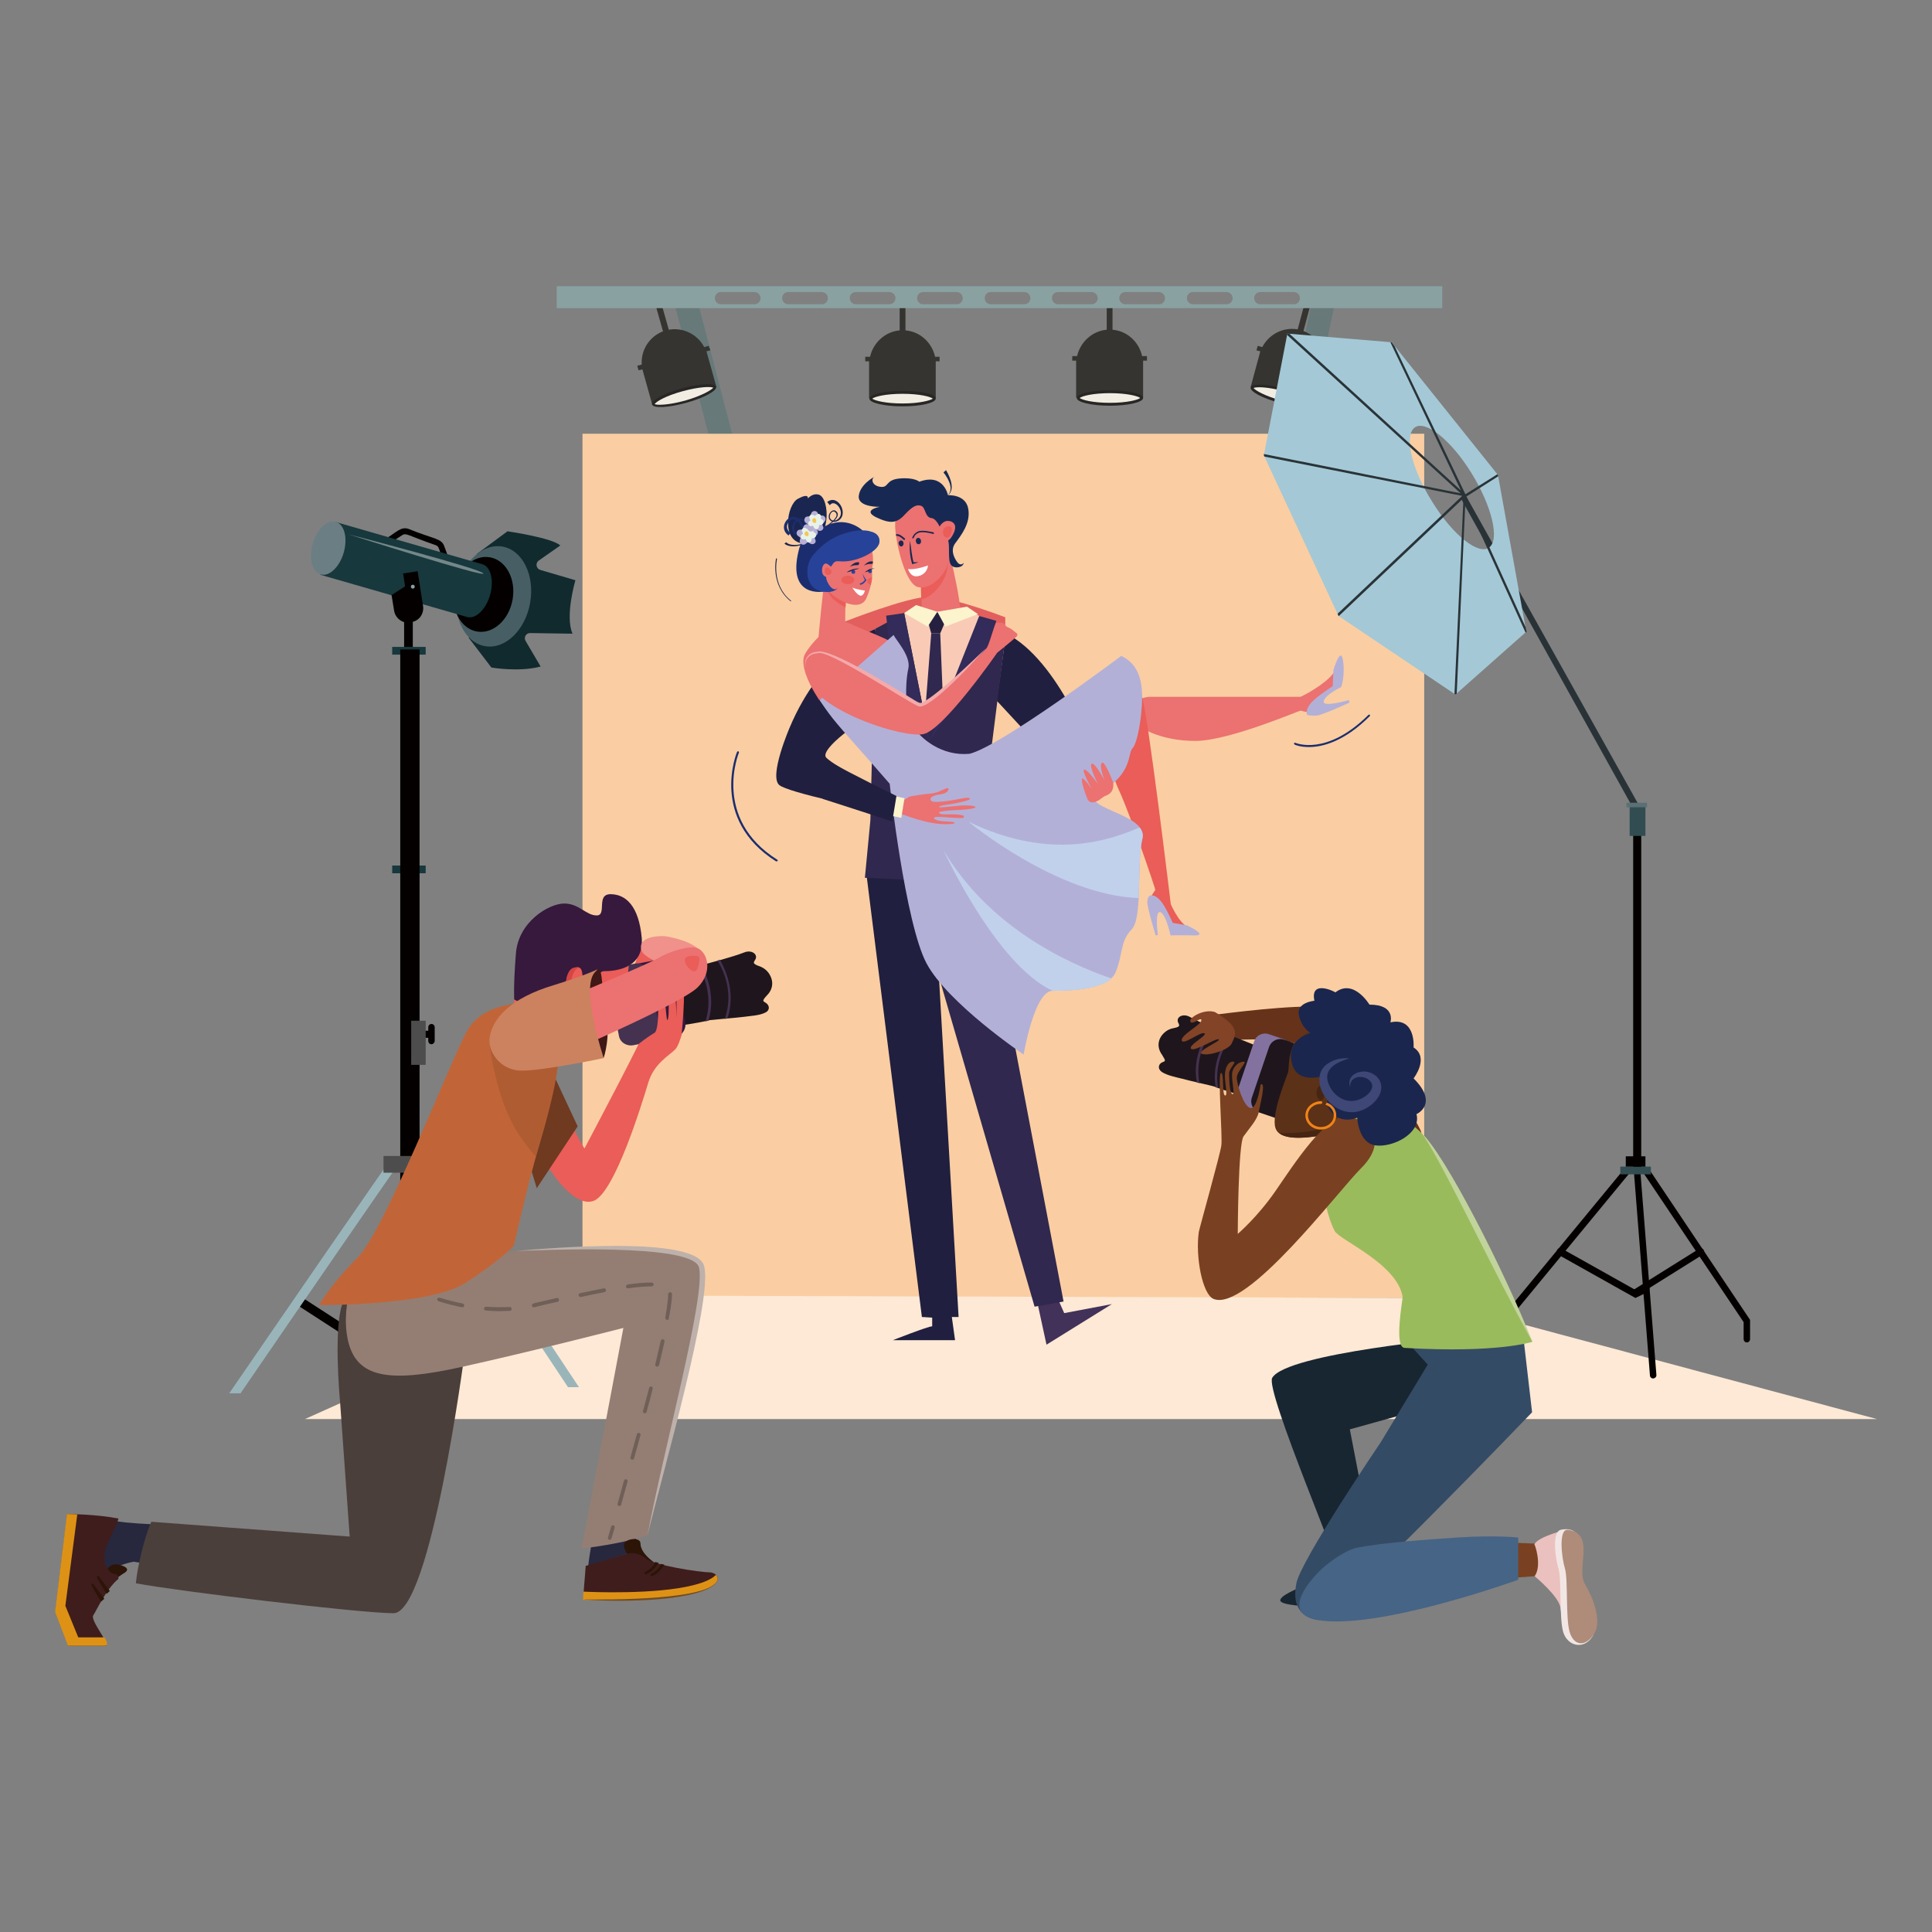 <?xml version="1.0" encoding="utf-8"?>
<!-- Generator: Adobe Illustrator 19.0.0, SVG Export Plug-In . SVG Version: 6.00 Build 0)  -->
<svg version="1.1" id="图层_1" xmlns="http://www.w3.org/2000/svg" xmlns:xlink="http://www.w3.org/1999/xlink" x="0px" y="0px"
	 width="600px" height="600px" viewBox="0 0 600 600" style="enable-background:new 0 0 600 600;" xml:space="preserve">
<rect x="0" y="0" width="600" height="600" fill="#808080" stroke="none"/>
<style type="text/css">
	.st0{fill:#677979;}
	.st1{fill:#FACEA2;}
	.st2{fill:#FDE9D5;}
	.st3{fill:#112A2E;}
	.st4{fill:#475F64;}
	.st5{fill:#040000;}
	.st6{fill:#99B5BA;}
	.st7{fill:#17383D;}
	.st8{fill:#6B7E83;}
	.st9{fill:#748789;}
	.st10{fill:#4E4D4D;}
	.st11{fill:#8AA1A1;}
	.st12{fill:#353430;}
	.st13{fill:#F1EDE3;}
	.st14{fill:#282725;}
	.st15{fill:#293337;}
	.st16{fill:#324D51;}
	.st17{fill:#A4C8D6;}
	.st18{fill:#5A7074;}
	.st19{fill:#201F3F;}
	.st20{fill:#E25F5E;}
	.st21{fill:#EC7171;}
	.st22{fill:#EA5D58;}
	.st23{fill:#172953;}
	.st24{fill:#FFFFFF;}
	.st25{fill:#423159;}
	.st26{fill:#30284E;}
	.st27{fill:#F9CBB6;}
	.st28{fill:#262040;}
	.st29{fill:#FCF4CD;}
	.st30{fill:#332B59;}
	.st31{fill:#1A2650;}
	.st32{fill:#1C2D6F;}
	.st33{fill:#274499;}
	.st34{fill:#1A274F;}
	.st35{fill:#264399;}
	.st36{fill:#B3B0D7;}
	.st37{fill:#F3AAAA;}
	.st38{fill:#C1D1EC;}
	.st39{fill:#B8AFD6;}
	.st40{fill:#E7F3E8;}
	.st41{fill:#F6C558;}
	.st42{fill:#27273E;}
	.st43{fill:#1E161C;}
	.st44{fill:#36193D;}
	.st45{fill:#453150;}
	.st46{fill:#D64543;}
	.st47{fill:#F0918B;}
	.st48{fill:#6F3A20;}
	.st49{fill:#4A3F3A;}
	.st50{fill:#947E73;}
	.st51{fill:#6F5F57;}
	.st52{fill:#BEB1AB;}
	.st53{fill:#C16539;}
	.st54{opacity:0.37;fill:#924C2A;}
	.st55{fill:#3F1817;}
	.st56{fill:#CC825F;}
	.st57{fill:#2C1407;}
	.st58{fill:#3F1D1C;}
	.st59{fill:#DE9215;}
	.st60{fill:#714C21;}
	.st61{fill:#794121;}
	.st62{fill:#66331A;}
	.st63{fill:#83729F;}
	.st64{fill:#182632;}
	.st65{fill:#344B65;}
	.st66{fill:#466485;}
	.st67{fill:#EAC1BE;}
	.st68{fill:#5B3118;}
	.st69{fill:#462512;}
	.st70{fill:#F2E6E5;}
	.st71{fill:#9ABB5C;}
	.st72{fill:#C1D49B;}
	.st73{fill:#824327;}
	.st74{fill:#AE8C79;}
	.st75{fill:#1A264D;}
	.st76{fill:#F08317;}
	.st77{fill:#3E4775;}
</style>
<g>
	<g>
		<polygon id="XMLID_212_" class="st0" points="227.5,368.5 220.4,368.5 220.4,136.2 209.2,93.3 216.1,91.5 227.5,135.2 		"/>
	</g>
	<g>
		<polygon id="XMLID_211_" class="st0" points="402.3,369.6 395.1,369.5 398.5,135.3 407.9,91.6 414.8,93.1 405.6,136.1 		"/>
	</g>
	<rect id="XMLID_210_" x="180.9" y="134.7" class="st1" width="261.4" height="268.4"/>
	<polygon id="XMLID_209_" class="st2" points="582.9,440.7 94.7,440.7 180.2,402.3 442.3,403.1 	"/>
	<g>
		<g>
			<path id="XMLID_208_" class="st3" d="M174,169.4c-2.6-2.4-16.4-4.4-16.4-4.4l-9.6,7.1l15,4.5l-2.5,19l-15,2.4l7.1,9.3
				c0,0,8.5,1.5,15.3-0.3l-4.7-8c-0.6-1.1,0.2-2.4,1.4-2.4l13.2,0.2c-2.4-5.5,0.9-16.6,0.9-16.6l-10.9-3.2c-1.3-0.4-1.6-2.1-0.5-2.9
				L174,169.4z"/>
			
				<ellipse id="XMLID_207_" transform="matrix(0.985 0.173 -0.173 0.985 34.356 -23.739)" class="st4" cx="153.3" cy="185.2" rx="11.5" ry="15.7"/>
			<g>
				<path id="XMLID_206_" class="st5" d="M139.5,173.8l-1.8,0.6c-1.4-3.6-1.2-4.7-2.4-5.1c-8.7-3-9.1-3.9-10.4-3.1l-4.6,3l-1-1.6
					c3.6-2,5.1-4.3,7.7-3.3c7.8,3.2,10.1,2.8,11,5.4L139.5,173.8z"/>
			</g>
			<rect id="XMLID_205_" x="125.5" y="192.4" class="st5" width="2.7" height="9.7"/>
			<g>
				
					<rect id="XMLID_204_" x="145.4" y="397.5" transform="matrix(0.581 0.814 -0.814 0.581 397.957 53.715)" class="st5" width="2.8" height="32"/>
			</g>
			<g>
				
					<rect id="XMLID_203_" x="89.9" y="411.9" transform="matrix(0.839 0.543 -0.543 0.839 241.747 8.344)" class="st5" width="33.7" height="2.8"/>
			</g>
			<g>
				<polygon id="XMLID_202_" class="st6" points="179.8,430.8 133.8,361.5 131.4,363 176.4,430.8 				"/>
			</g>
			<g>
				<path id="XMLID_201_" class="st6" d="M74.7,432.7c16.9-24.7,47.2-68.7,48.4-70.2l-1.1-0.9l-1-1c-0.8,0.8-35,50.5-49.8,72.1H74.7
					z"/>
			</g>
			<path id="XMLID_200_" class="st5" d="M134,324.3L134,324.3c-0.6,0-1-0.5-1-1v-4.3c0-0.6,0.5-1,1-1l0,0c0.6,0,1,0.5,1,1v4.3
				C135,323.8,134.5,324.3,134,324.3z"/>
			<rect id="XMLID_199_" x="131.3" y="320.1" class="st5" width="1.9" height="2.2"/>
			<rect id="XMLID_198_" x="121.8" y="268.8" class="st7" width="10.4" height="2.4"/>
			<rect id="XMLID_197_" x="121.8" y="200.9" class="st7" width="10.4" height="2.4"/>
			<rect id="XMLID_196_" x="124.3" y="201.7" class="st5" width="6" height="222.5"/>
			
				<ellipse id="XMLID_195_" transform="matrix(0.985 0.173 -0.173 0.985 34.219 -23.201)" class="st5" cx="150.1" cy="184.6" rx="9.2" ry="11.7"/>
			<path id="XMLID_194_" class="st7" d="M149.7,175.2l-45.5-13.1l-4.7,16.4l45.5,13.1c2.7,0.8,5.9-2.3,7.2-6.8
				C153.5,180.2,152.4,175.9,149.7,175.2z"/>
			
				<ellipse id="XMLID_193_" transform="matrix(0.961 0.277 -0.277 0.961 51.163 -21.562)" class="st8" cx="101.9" cy="170.2" rx="5" ry="8.5"/>
			<path id="XMLID_192_" class="st9" d="M108.1,165.9c0,0,41.4,10.7,42,12.2C150.8,179.5,108.1,165.9,108.1,165.9z"/>
			<path id="XMLID_191_" class="st5" d="M131.4,188.3l-1.7-10.9l-4.5,0.7l0.6,4l-4.2,2.7l0.8,4.9c0.4,2.3,2.6,4,4.9,3.6l0.4-0.1
				C130.1,192.9,131.7,190.7,131.4,188.3z"/>
			<rect id="XMLID_190_" x="119.1" y="359" class="st10" width="16.7" height="5.2"/>
			<rect id="XMLID_189_" x="127.7" y="317" class="st10" width="4.5" height="13.7"/>
		</g>
		<polygon id="XMLID_188_" class="st10" points="135,424.2 135,419.5 132.6,419.5 132.6,424.2 122.1,424.2 122.1,419.5 119.7,419.5 
			119.7,424.2 119.1,424.2 119.1,426.6 135.9,426.6 135.9,424.2 		"/>
		<circle id="XMLID_187_" class="st11" cx="128.2" cy="182.2" r="0.6"/>
	</g>
	<g>
		<path id="XMLID_186_" class="st12" d="M220.1,107.4l-1.4,0.4c-2.1-4-6.6-6.2-11-5.4l-2.4-8.5l-1.8,0.5l2.4,8.5
			c-4.2,1.6-6.9,5.8-6.6,10.3l-1.4,0.4l0.4,1.4l1.2-0.3l3.1,11.1l19.9-5.6l-3.1-11.1l1.2-0.3L220.1,107.4z"/>
		<path id="XMLID_185_" class="st13" d="M212.9,124.8c-6.2,1.7-9.9,1.4-10.1,0.8c-0.2-0.6,2.8-2.8,9-4.5c6.2-1.7,9.9-1.4,10.1-0.8
			C222.1,120.9,219.1,123.1,212.9,124.8z"/>
	</g>
	<g>
		<path id="XMLID_184_" class="st12" d="M291.9,110.8h-1.5c-1-4.4-4.6-7.8-9.2-8.2v-8.9h-1.8v8.9c-4.5,0.4-8.2,3.8-9.2,8.2h-1.5v1.4
			h1.2v11.5h20.7v-11.5h1.2V110.8z"/>
		<path id="XMLID_183_" class="st13" d="M280.3,125.7c-6.4,0-9.9-1.3-9.9-1.9c0-0.7,3.5-1.9,9.9-1.9c6.4,0,9.9,1.3,9.9,1.9
			C290.3,124.4,286.8,125.7,280.3,125.7z"/>
	</g>
	<g>
		<path id="XMLID_182_" class="st12" d="M356.2,110.6h-1.5c-1-4.4-4.6-7.8-9.2-8.2v-8.9h-1.8v8.9c-4.5,0.4-8.2,3.8-9.2,8.2h-1.5v1.4
			h1.2v11.5H355V112h1.2V110.6z"/>
		<path id="XMLID_181_" class="st13" d="M344.7,125.5c-6.4,0-9.9-1.3-9.9-1.9c0-0.7,3.5-1.9,9.9-1.9c6.4,0,9.9,1.3,9.9,1.9
			C354.6,124.2,351.1,125.5,344.7,125.5z"/>
	</g>
	<g>
		<path id="XMLID_180_" class="st12" d="M412.9,113.5l-1.4-0.4c0.2-4.5-2.5-8.7-6.7-10.3l2.3-8.6l-1.8-0.5l-2.3,8.6
			c-4.5-0.8-8.9,1.5-11,5.5l-1.4-0.4l-0.4,1.4l1.2,0.3l-3,11.1l20,5.3l3-11.1l1.2,0.3L412.9,113.5z"/>
		<g>
			<path id="XMLID_179_" class="st13" d="M397.9,124.8c-6.2-1.7-9.2-3.8-9.1-4.4c0.2-0.6,3.9-1,10.1,0.7c6.2,1.7,9.3,3.8,9.1,4.4
				C407.8,126.2,404.1,126.5,397.9,124.8z"/>
			<g>
				<path class="st14" d="M211.8,120.6c-5.5,1.5-9.7,3.8-9.3,5c0.4,1.3,5.1,1,10.6-0.5c5.5-1.5,9.7-3.8,9.3-5
					C222,118.9,217.3,119.1,211.8,120.6z M212.8,124.4c-5.1,1.4-8.7,1.5-9.5,1.1c0.5-0.8,3.5-2.6,8.7-4c5.1-1.4,8.7-1.5,9.5-1.1
					C221,121.1,218,122.9,212.8,124.4z"/>
				<path class="st14" d="M280.3,121.4c-5.7,0-10.3,1.1-10.3,2.4c0,1.3,4.6,2.4,10.3,2.4c5.7,0,10.3-1.1,10.3-2.4
					C290.7,122.4,286.1,121.4,280.3,121.4z M280.3,125.3c-5.3,0-8.7-0.9-9.4-1.5c0.7-0.6,4.1-1.5,9.4-1.5c5.3,0,8.7,0.9,9.4,1.5
					C289.1,124.3,285.7,125.3,280.3,125.3z"/>
				<path class="st14" d="M344.7,121.2c-5.7,0-10.3,1.1-10.3,2.4c0,1.3,4.6,2.4,10.3,2.4c5.7,0,10.3-1.1,10.3-2.4
					C355,122.3,350.4,121.2,344.7,121.2z M344.7,125.1c-5.3,0-8.7-0.9-9.4-1.5c0.7-0.6,4.1-1.5,9.4-1.5c5.3,0,8.7,0.9,9.4,1.5
					C353.4,124.2,350,125.1,344.7,125.1z"/>
				<path class="st14" d="M399,120.7c-5.5-1.5-10.3-1.7-10.6-0.4c-0.3,1.3,3.9,3.5,9.4,4.9c5.5,1.5,10.3,1.6,10.6,0.4
					C408.8,124.4,404.6,122.2,399,120.7z M398,124.4c-5.2-1.4-8.2-3.2-8.7-3.9c0.8-0.4,4.3-0.4,9.5,1c5.2,1.4,8.2,3.2,8.7,3.9
					C406.7,125.8,403.2,125.8,398,124.4z"/>
			</g>
		</g>
	</g>
	<path class="st11" d="M172.9,88.9v6.8h275v-6.8H172.9z M234.3,94.5h-10.4c-1,0-1.9-0.8-1.9-1.9s0.8-1.9,1.9-1.9h10.4
		c1,0,1.9,0.8,1.9,1.9S235.3,94.5,234.3,94.5z M255.2,94.5h-10.4c-1,0-1.9-0.8-1.9-1.9s0.8-1.9,1.9-1.9h10.4c1,0,1.9,0.8,1.9,1.9
		S256.3,94.5,255.2,94.5z M276.2,94.5h-10.4c-1,0-1.9-0.8-1.9-1.9s0.8-1.9,1.9-1.9h10.4c1,0,1.9,0.8,1.9,1.9S277.2,94.5,276.2,94.5z
		 M297.1,94.5h-10.4c-1,0-1.9-0.8-1.9-1.9s0.8-1.9,1.9-1.9h10.4c1,0,1.9,0.8,1.9,1.9S298.1,94.5,297.1,94.5z M318.1,94.5h-10.4
		c-1,0-1.9-0.8-1.9-1.9s0.8-1.9,1.9-1.9h10.4c1,0,1.9,0.8,1.9,1.9S319.1,94.5,318.1,94.5z M339,94.5h-10.4c-1,0-1.9-0.8-1.9-1.9
		s0.8-1.9,1.9-1.9H339c1,0,1.9,0.8,1.9,1.9S340,94.5,339,94.5z M359.9,94.5h-10.4c-1,0-1.9-0.8-1.9-1.9s0.8-1.9,1.9-1.9h10.4
		c1,0,1.9,0.8,1.9,1.9S361,94.5,359.9,94.5z M380.9,94.5h-10.4c-1,0-1.9-0.8-1.9-1.9s0.8-1.9,1.9-1.9h10.4c1,0,1.9,0.8,1.9,1.9
		S381.9,94.5,380.9,94.5z M401.8,94.5h-10.4c-1,0-1.9-0.8-1.9-1.9s0.8-1.9,1.9-1.9h10.4c1,0,1.9,0.8,1.9,1.9S402.9,94.5,401.8,94.5z
		"/>
	<g>
		<g>
			<polygon id="XMLID_160_" class="st15" points="507.8,252.1 453.7,154.8 455,153.5 509.5,251 			"/>
		</g>
		<g>
			<path id="XMLID_159_" class="st5" d="M507.9,402.6c-0.4,0-0.7-0.2-0.9-0.6c-0.3-0.5-0.1-1.2,0.4-1.5l20.3-12.7
				c0.5-0.3,1.1-0.1,1.4,0.4c0.3,0.5,0.1,1.2-0.4,1.5l-20.3,12.7C508.3,402.5,508.1,402.6,507.9,402.6z"/>
		</g>
		<rect id="XMLID_158_" x="507.2" y="257.1" class="st5" width="2.5" height="105.8"/>
		<g>
			<path id="XMLID_157_" class="st5" d="M542.5,416.9c-0.6,0-1-0.5-1-1.1v-5.2l-31.1-46.3c-0.3-0.5-0.3-1.2,0.2-1.6
				c0.4-0.4,1.1-0.3,1.4,0.2l31.5,47v5.9C543.5,416.4,543.1,416.9,542.5,416.9z"/>
		</g>
		<g>
			<path id="XMLID_156_" class="st5" d="M507.9,403.1L484,389.7c-0.5-0.3-0.7-0.9-0.4-1.5c0.2-0.5,0.9-0.8,1.3-0.5l23,12.9l3-1.3
				c0.5-0.2,1.1,0.1,1.3,0.6c0.2,0.6-0.1,1.2-0.6,1.4L507.9,403.1z"/>
		</g>
		<g>
			<path id="XMLID_155_" class="st5" d="M470.3,412.5c-0.6,0-1-0.5-1-1.1v-5.8l35.2-42.7c0.4-0.5,1-0.5,1.4-0.1
				c0.4,0.4,0.4,1.1,0.1,1.6l-34.7,42.1v4.9C471.3,412,470.9,412.5,470.3,412.5z"/>
		</g>
		<g>
			<path id="XMLID_154_" class="st5" d="M513.4,428.1c-0.5,0-1-0.4-1-1l-4.9-62.2c0-0.6,0.4-1.1,0.9-1.2c0.5-0.1,1,0.4,1.1,1
				l4.9,62.2C514.5,427.5,514.1,428,513.4,428.1C513.5,428.1,513.5,428.1,513.4,428.1z"/>
		</g>
		<rect id="XMLID_153_" x="503.2" y="362.3" class="st16" width="9.5" height="2.4"/>
		<path class="st17" d="M399.8,103.6l-7.3,37.8l23.2,49.9l36.3,24.4l22-19.5l-8.8-48.7l-33-41.2L399.8,103.6z M439.3,132.8
			c3.3-2.5,11.2,3.7,17.6,14c6.4,10.3,8.9,20.7,5.6,23.2s-11.2-3.7-17.6-14C438.4,145.8,436,135.4,439.3,132.8z"/>
		<polygon id="XMLID_150_" class="st15" points="453.6,153.2 392.5,141 392.5,141.4 392.7,141.8 454.1,154 415.4,190.6 415.7,191.3 
			415.8,191.3 454.5,154.7 451.7,215.5 452,215.7 452.4,215.4 455.1,155.3 473.8,196.5 474.1,196.2 473.8,194.8 455.4,154.2 
			465.3,147.9 465.2,147.5 465,147.3 455.1,153.5 433.1,107.5 432.2,106.3 431.8,106.3 453.7,152.3 400.4,103.6 399.8,103.6 
			399.7,104 		"/>
		<rect id="XMLID_149_" x="506.1" y="250.4" class="st16" width="4.9" height="9.2"/>
		<rect id="XMLID_148_" x="505.1" y="249.3" class="st18" width="6.4" height="1.4"/>
		<rect id="XMLID_147_" x="504.9" y="359.1" class="st5" width="6.1" height="3.2"/>
	</g>
	<g>
		<path id="XMLID_146_" class="st19" d="M278.2,248.1c-2.9-1.5-19.1-10.2-21.6-12.8c-2.4-2.6,11.9-12.6,14.4-13.1
			c6.1-1.1,0.7-27.1,0.7-27.1s-16.7,7.7-26.4,30.7c0,0-6.6,15.2-3.3,18c2.7,2.3,26.7,7.3,35.4,9.1l1-4.7
			C278.4,248.2,278.3,248.1,278.2,248.1z"/>
		<path id="XMLID_145_" class="st20" d="M262.2,193.1c0,0,19.7-7.8,26.5-7.8c6.9,0,23.5,6.4,23.5,6.4v6.4h-7.2l-1.2-4.6
			c0,0-12.7-3.2-16.7-2.9c-4.1,0.3-18.4,5.4-18.3,6.6C268.9,199,262.2,193.1,262.2,193.1z"/>
		<g>
			<path id="XMLID_144_" class="st21" d="M285.7,170.2l0.6,19c0,1,0.5,2,1.4,2.6c2,1.4,6.6,4,9.9,2.6c2.9-1.3-3.3-24.8-3.3-24.8
				S289.2,169.2,285.7,170.2z"/>
			<path id="XMLID_143_" class="st22" d="M294.2,169.6c0,0,0.2,0.7,0.5,2c-0.1,1.8-0.3,4.5-0.9,6.6c-0.8,2.7-4.2,7.4-7.7,7.9
				l-0.5-15.9C289.2,169.2,294.2,169.6,294.2,169.6z"/>
			<g>
				<path id="XMLID_142_" class="st23" d="M293,146.7c1.8,2.3,3.4,5.6,1,7.4c2.7-1.6,1.4-5.4-0.2-8.1L293,146.7z"/>
				<path id="XMLID_141_" class="st21" d="M282.1,156.8c0,0-3.9,0.7-4.1,5.7c-0.2,5,3,18.7,7,19.8c4,1.1,8.4-3.9,9.2-6.7
					C296.5,167.6,293.9,150.3,282.1,156.8z"/>
				<path id="XMLID_140_" class="st23" d="M299.3,174.8c0,0-0.9,1.2-2-0.2c0,0-2.6-3.2-0.7-5.8c1.9-2.6,4.9-6.3,4.1-10.8
					c-0.8-4.6-6.3-4.2-6.3-4.2s-1.3-7-8.9-4.2c0,0-1.5-1.4-6.1-1c-4.5,0.4-3.3,2.9-5.9,2.6c-2.6-0.3-3.1-2.3-2-3.1
					c0,0-4.4,2.3-4.8,5.9c-0.4,3.6,6.5,3.4,6.5,3.4s-5.5,1-1.2,3.2c4.4,2.1,6.4,2,8.9-0.7c2.5-2.7,3.8-3.3,5.2-2.8
					c1.4,0.5,1.1,3.6,3.2,3.8c2.1,0.2,3.7,5.6,3.7,5.6s1.6-0.6,1.7,3.2c0.1,3.8-0.3,6.2,2.1,6.5
					C299.2,176.3,299.3,174.8,299.3,174.8z"/>
				<path id="XMLID_139_" class="st21" d="M293.9,161.8c1.2-0.2,4.2,0.5,1.9,4.5c-2.2,4-4.6,0.1-4.4-1.6
					C291.7,163,293,162,293.9,161.8z"/>
				<path id="XMLID_138_" class="st23" d="M282.6,167.9c0.4,2.3,0.5,4.5,1.1,6.7c0.5,0,1.1,0,1.6,0c-0.9,0.3-1.6,0.5-2,0.6
					C283.3,175.1,282.2,172.2,282.6,167.9z"/>
				<g>
					<path id="XMLID_137_" class="st23" d="M283.5,167.2c0.1,0,0.3-0.1,0.3-0.2c0,0,0.2-1,1.4-1.5c1-0.5,3.6,0,4.5,0.3
						c0.4,0.1,0.5-0.4,0.1-0.5c-0.1,0-3.4-0.9-4.8-0.2c-1.4,0.7-1.7,1.9-1.7,1.9C283.2,167,283.3,167.2,283.5,167.2
						C283.5,167.2,283.5,167.2,283.5,167.2z"/>
				</g>
				<path id="XMLID_136_" class="st24" d="M288.2,175.6c0,0-3.9,1.5-6.2,1.1c0,0,0.5,1.8,1.9,2.2
					C285.3,179.3,287.9,178.3,288.2,175.6z"/>
				<path id="XMLID_135_" class="st22" d="M295.6,164.2c0,0-0.1,2.7-1.4,2.8c-1.3,0-1.8-2-0.9-3S295.7,163.4,295.6,164.2z"/>
				
					<ellipse id="XMLID_134_" transform="matrix(-0.985 0.174 -0.174 -0.985 595.402 283.984)" class="st23" cx="285.2" cy="168.1" rx="0.8" ry="1"/>
				<path id="XMLID_133_" class="st23" d="M279.1,168.9c0.1,0.5,0.5,0.9,0.9,0.8c0.4-0.1,0.7-0.6,0.6-1.1
					C280.4,167.4,278.9,167.7,279.1,168.9z"/>
				<g>
					<path id="XMLID_132_" class="st23" d="M281,167.2c0.1,0.1,0.1,0.3,0,0.4c-0.1,0.1-0.3,0.1-0.4,0c-1.2-1.2-1.9-1.2-2.3-1.2
						c0-0.2,0-0.4-0.1-0.5c0.2,0,0.4,0,0.6,0C279.8,166,280.9,167.2,281,167.2z"/>
				</g>
			</g>
		</g>
		<polygon id="XMLID_131_" class="st25" points="322,403.8 325,417.6 345.3,405 330.5,407.8 327.8,401.7 		"/>
		<path id="XMLID_130_" class="st19" d="M289.8,272.4l7.9,136.6h-2.1l1,7.2h-19.3c0,0,10.9-4.3,12.2-4.3v-2.7l-3.2-0.2l-17.2-137.3
			L289.8,272.4z"/>
		<polygon id="XMLID_129_" class="st26" points="281.9,269.9 321.3,405.8 330.3,404.2 304.9,270.8 		"/>
		<path id="XMLID_128_" class="st19" d="M312.4,196.7c-4.2-2.1-8.4,9.5-3.6,20.1l28.8,31.1l2-12.9C339.6,235.1,329,205,312.4,196.7z
			"/>
		<polygon id="XMLID_127_" class="st27" points="273.2,194.6 271.3,267.3 302.5,268.6 312.4,197 300.3,188.7 291.1,190 284.8,188.4 
					"/>
		<polygon id="XMLID_126_" class="st28" points="288.1,192.7 289.2,196.7 292,196.7 293.7,192.7 291.1,190 		"/>
		<polygon id="XMLID_125_" class="st29" points="288.1,194.6 291.1,190 284.5,187.9 280.8,190.4 		"/>
		<polygon id="XMLID_124_" class="st29" points="293.6,194.6 291.1,190 300.3,188.4 303.7,190.7 		"/>
		<polygon id="XMLID_123_" class="st26" points="289.2,196.7 292,196.7 293.7,238.7 289.6,244.8 286,238.2 		"/>
		<polygon id="XMLID_122_" class="st26" points="280.8,190.4 288.7,230.1 304.6,192.1 312.4,196.7 304.3,260.8 308,274.5 
			268.6,272.6 270.3,254.8 271.8,195.3 		"/>
		<polygon id="XMLID_121_" class="st30" points="280.8,190.4 288.7,230.1 278.5,210.2 279,208.2 276.7,204.5 275.2,191.2 		"/>
		<polygon id="XMLID_120_" class="st30" points="304.1,191.3 288.7,230.1 303.4,209.3 303.4,207 306.5,204.9 309.4,192.8 		"/>
		<polygon id="XMLID_119_" class="st30" points="284.9,273.4 288.7,230.1 286,272.6 308,274.5 		"/>
		<path id="XMLID_118_" class="st31" d="M251.3,166.9c-0.7,2.9-6.2,3.5-7.7,1.9l0.6-0.4c0.9,1.3,6.1,1.3,7-1.5L251.3,166.9z"/>
		<path id="XMLID_117_" class="st31" d="M256.2,163.6c1.6-1,4.6-3.2,3.3-4.4c-1.1-1.4-2.8,1.7-1,2.4c0.8,0.3,1.7-0.2,2.2-0.9
			c1.6-2.1-1.5-5.9-3-3.8l-0.8-1c3.5-2.8,7.1,4.4,3,6c-1.3,0.5-2.4-0.2-2.5-1.1c-0.3-1.5,1.4-3.1,2.4-1.9c1.5,1.4-1.6,3.8-3.4,4.9
			L256.2,163.6z"/>
		<path id="XMLID_116_" class="st31" d="M254.2,153.6c-1.9-0.5-3.3,1.2-3.3,1.2s0.4-1.8-3.1,0.1c-3.5,1.8-5.4,13.8,2.1,13.9
			C258.5,168.8,257.8,154.4,254.2,153.6z"/>
		<path id="XMLID_115_" class="st32" d="M250.9,165.9c-0.3-1.9-1.3-5.3-2.9-4.3c-2.5,1.3-1.2,4.9,0.4,3.5c1.5-1.1-0.7-4.1-2.2-3.8
			c-1.8,0.4-2.6,2.9-0.7,4.2l-0.6,0.8c-3.6-2.5,0.3-7.4,2.9-5.3c1.5,1.2,2.5,3.6,0.9,4.7c-1,0.8-2.6,0.5-2.7-1.6
			c-0.2-2.8,4.3-5.9,5.3,1.8L250.9,165.9z"/>
		<g>
			<g>
				<path id="XMLID_114_" class="st21" d="M263.2,199.8c-1.4-6.1-0.3-16.1-0.3-16.1l-7-2.6c0,0-2,18-1.7,18
					C256.5,203.1,263.6,202.8,263.2,199.8z"/>
				<path id="XMLID_113_" class="st22" d="M255.9,181.1c0,0,1.4,3.6,2.8,4.9c1.6,1.4,2.5,1.9,3.9,2.6c0.1-3.1,0.3-4.9,0.3-4.9
					L255.9,181.1z"/>
				<path id="XMLID_112_" class="st32" d="M271.2,169.6c0,0-5.3,6.7-7.5,7.5c-2.2,0.8-7.1,2.1-7.1,2.1s-0.8,2.3-0.7,4.5
					c0,0-11.5,2.3-7.9-12.6c1.4-5.7,3.5-5.7,9.2-8.1C263.1,160.4,269.3,164.1,271.2,169.6z"/>
				<g>
					<path id="XMLID_111_" class="st31" d="M245.7,186.7C245.7,186.7,245.7,186.7,245.7,186.7c-0.1,0.1-0.1,0.1-0.2,0
						c-6.3-5.1-4.5-13.1-4.5-13.2c0-0.2,0.3-0.1,0.3,0.1c0,0.1-1.8,8,4.3,12.9C245.7,186.6,245.7,186.7,245.7,186.7z"/>
				</g>
				<path id="XMLID_110_" class="st21" d="M266.9,167.8c0,0,3.8,1.3,4.1,4.2c0.4,2.9-0.3,4.3-0.2,5.7c0.2,1.4,0,4-1.7,8
					c-1.7,4-7.4,1.7-10.7-1.1c-3.7-3.2-4-4.2-4-9.5C254.5,169.9,260.8,165.6,266.9,167.8z"/>
				<path id="XMLID_109_" class="st33" d="M267,181.4c-0.1-0.4,0.5,0.1,1.6-1.3c-0.4-0.6-0.6-1.4-0.7-2.1c0.4,1.4,1.1,2,1.2,2.1
					c0,0-0.8,1.4-1.9,1.5l0,0C267.2,181.6,267.1,181.5,267,181.4z"/>
				<circle id="XMLID_108_" class="st33" cx="265" cy="177.6" r="0.6"/>
				<circle id="XMLID_107_" class="st33" cx="270.2" cy="177.4" r="0.6"/>
				<path id="XMLID_106_" class="st34" d="M266.9,176.6c-0.7-0.1-1.4,0-2.1,0.2c-0.4,0.1-0.7,0.3-1,0.4c-0.3,0.2-0.6,0.3-0.9,0.5
					c0.4,0,0.7-0.1,1.1-0.2c0.3-0.1,0.7-0.3,1-0.4C265.5,176.9,266.2,176.8,266.9,176.6z"/>
				<path id="XMLID_105_" class="st34" d="M271.6,176.5c-0.5,0-1.1,0.1-1.6,0.3c-0.3,0.1-0.5,0.2-0.7,0.4c-0.2,0.1-0.5,0.3-0.7,0.5
					c0.3,0,0.5-0.1,0.8-0.2c0.3-0.1,0.5-0.2,0.7-0.3C270.5,176.8,271,176.7,271.6,176.5z"/>
				<path id="XMLID_104_" class="st34" d="M266.9,174.7l-0.3,0.8c0,0-1.9-0.1-2.7,0.6C263.9,176.1,265.3,174.2,266.9,174.7z"/>
				<path id="XMLID_103_" class="st34" d="M271.1,174.4l-0.1,0.7c0,0-1.9-0.1-2.7,0.6C268.2,175.8,269.5,174,271.1,174.4z"/>
				<path id="XMLID_102_" class="st24" d="M268.6,183.4c0,0-2.1-0.2-3.9-0.9c0,0,1.6,2.6,2.7,2.5
					C268.3,184.9,268.6,183.4,268.6,183.4z"/>
				<path id="XMLID_101_" class="st35" d="M270.5,165.1c0,0,3,0.5,2.6,3.4c-0.4,2.9-7.5,6.4-12.5,5.8c-1.8-0.2-1.8,0.9-2.5,1.6
					c-1.2,1.2-2.2,2.6-1.1,4.9c1.8,3.6,3.3,1.7,3.3,1.7s-1.4,2.2-5.7,1c-4.3-1.1-5.1-7.5-2-11.2c3.1-3.7,6.3-5.5,9-6.4
					C267.5,163.8,270.5,165.1,270.5,165.1z"/>
				<path id="XMLID_100_" class="st21" d="M256.5,175c0.5,0,2.7,1.5,2.2,3c-0.5,1.6-1.1,1.7-2.5,1C254.7,178.3,255.2,175,256.5,175z
					"/>
				<path id="XMLID_99_" class="st22" d="M258,177c0,0-1.1-1.3-1.6-0.6c-0.5,0.7-0.3,1.8,0.4,2.1C257.6,178.8,258.7,177.8,258,177z"
					/>
			</g>
			<ellipse id="XMLID_98_" class="st22" cx="263.3" cy="180.1" rx="2" ry="1.3"/>
			<g>
				<path id="XMLID_97_" class="st22" d="M269.3,180.5c0-0.6,0.7-1.1,1.5-1.2c0,0.7-0.2,1.5-0.4,2.4
					C269.8,181.4,269.3,181,269.3,180.5z"/>
			</g>
		</g>
		<path id="XMLID_96_" class="st21" d="M263.1,193.3c-3.7-1.7-11.1,6.2-13.1,9.8c-1.5,2.8,0.4,8.2,4.4,14.3l25.2-15.3
			C278,198.9,272.9,197.7,263.1,193.3z"/>
		<path id="XMLID_95_" class="st21" d="M414.7,207.9c-1,3.1-8.3,7.4-10.8,8.5h-47c-3.3,0-40.6,12.9-51.4,16.8
			c-0.2,0.1-0.4,0.1-0.7,0.2l-12.1,25.8c10.6,1.4,62.2-33,62.2-33s5.8,3.9,16.3,3.9c10.5,0,32.4-9.5,32.7-9.4c3.3,0.9,5,0.7,4.6-1.7
			c-0.4-2.4,3.5-3.1,5.5-4.4C416,213.3,414.7,207.9,414.7,207.9z"/>
		<path id="XMLID_94_" class="st36" d="M405.9,222c0,0,1.2,0.4,3.2,0.2c2-0.3,10-4,10-4l-0.2-0.8c0,0-8.4,2.5-7.8,0.3
			c0.6-2.1,5.4-4.3,5.4-4.3s1.3-3.3,0.6-8.2s-3,2.9-3,2.9l-0.2,5c0,0-5.4,3.4-7,5.5C405.3,220.6,405.9,222,405.9,222z"/>
		<path id="XMLID_93_" class="st22" d="M363.6,280.8c0,0-7.3-60.8-9-64.5c-5.2-10.8-12.9,4.4-12.9,4.4c-1,0,2.3,17.2,5.8,24.7
			c3.5,7.5,11.4,30.8,11.3,31c-1.9,2.5-2.3,4.2-0.1,4.2c2.2,0,3.3,3.8,4.2,5.7c0.9,1.9,5.9,1.5,5.9,1.5
			C366.1,286.6,363.6,280.8,363.6,280.8z"/>
		<path id="XMLID_92_" class="st36" d="M357.3,278.1c0,0-0.9,0.1-1,2c0,1.9,2.6,10.4,2.6,10.4l0.7-0.1c0,0-1.1-7.9,0.8-7.1
			c1.8,0.8,3.1,7.2,3.1,7.2s2.8-0.1,7.4,0c4.6,0.1-2.2-3.1-2.2-3.1l-4.5-0.8c0,0-2.3-5.4-4-7.1C358.6,277.7,357.3,278.1,357.3,278.1
			z"/>
		<path id="XMLID_91_" class="st36" d="M354.8,260.3c1.9-7.9-22.1-9.6-12.8-14.6c9.7-5.3,8.2-11.8,9.7-13.3c1.5-1.5,3-9.7,3-16.1
			c0-6.4-2.1-10.6-6.5-12.6c0,0-37.1,27.9-47.1,30.4c-8.6,0.8-15.2-4.7-17.5-8.5c-2.7-4.4-2.5-13.6-1.5-18c0.8-3.8-3.6-8.5-4.6-10.4
			l-23,20.2c1.2,1.8,2.6,3.8,4.1,5.7c3.5,4.4,10.9,12.4,17.7,20.3c0,0,4.8,43.2,11.4,55.7c6.6,12.5,30.2,28.4,30.2,28.4
			s3.3-19.8,9-19.8c5.7,0,17.2-0.4,19.5-5.6c2.3-5.2,1.4-9.8,5-13.4C355,285.1,352.9,268.2,354.8,260.3z"/>
		<path id="XMLID_90_" class="st21" d="M253.9,202.7c0,0-6.6-0.1-2.5,9.2c4.1,9.3,29,17.3,35.3,16.1c6.3-1.2,23-25.3,23-25.3
			s5.2-4.2,6-5c0.8-0.9-0.3-1.2-0.8-1.7c-0.5-0.5-1.6-1.1-2.1-1.3c-0.6-0.2-0.7-1.3-1.8-1.3c-1.1,0-1.1,0-1.6,0
			c-0.5,0-2.2,7.1-3.1,8c-0.8,0.9-18,18.6-20.8,17.6C282.6,217.8,257.7,201.2,253.9,202.7z"/>
		<path id="XMLID_89_" class="st37" d="M286.9,217.9c-1.3,0.7-1,0.7-4.8-1.6c-4-2.4-24.3-15.2-28.3-13.9c-2,0.1-3.5,1.4-3.7,3.1
			c-0.1,0.6-0.1,1.5,0,1.7c0-1.3,0.1-2.2,0.9-3.1c0.7-0.8,1.9-1.2,2.9-1.2c2.6-1.7,26.5,14.2,31.2,16.4c3.2,1.8,18.7-15.2,21.1-18
			C302.5,204.9,291.2,215.7,286.9,217.9z"/>
		<path id="XMLID_88_" class="st21" d="M298.2,250.2c-4.5,0.4-6.5,0.7-6.6,0.4c0.3-0.4,1.2-0.5,4.4-1c1.8-0.3,4.7-1,5.1-1.3
			c0.5-0.7-1.1-0.6-2-0.4c-0.1,0-9.3,2-10,0.7c-0.7-1.3,1.9-1.8,3.5-2c1.6-0.3,2.4-1.6,1.8-1.8c-0.7-0.3-2.4,1.3-5,1.6
			c-2.3,0.2-5.6,0.7-7,1l-1.4,0.9l-4.2-0.3l0.2,4.1l3.2,0.8c2.7,1,6.8,2.3,9.5,2.7c2.9,0.5,5.3,0.4,6.5,0.2c0.3-0.1,0.3-0.4,0-0.5
			c-0.8-0.1-1.9-0.2-2.6-0.2c-2.5-0.1-3.4-0.6-3.6-1.1c0.4-0.4,1.4-0.4,4.9-0.1c1.6,0.1,3.8,0.2,4.2,0.1c1.4-1-2.2-1.1-3.8-1.1
			c-1.7,0-3.5,0.2-3.7-0.6c-0.1-0.2,2.1-0.6,4.9-0.7C306.5,251.2,303.1,249.8,298.2,250.2z"/>
		<polygon id="XMLID_87_" class="st29" points="275.3,246.7 280.9,247.9 279.9,254 273.7,252.7 		"/>
		<path id="XMLID_86_" class="st19" d="M278.4,247.2c-1.6-0.8-14.1-6.9-19.3-9.9l-3.6,10.8c6.2,2,18.6,6,21.6,7L278.4,247.2z"/>
		<path id="XMLID_85_" class="st21" d="M345.7,243c0,0-2.6-6.9-3.5-6.1c-1,0.7,0.8,5.4,0.8,5.4s-3.1-5.8-4-5.1c-0.9,0.7,2,6.3,2,6.3
			s-3.1-4.4-4.2-4.5c-1.2-0.1,2.3,6.1,2.3,6.1s-2.5-3.7-3-3.3c-0.5,0.4,0.8,4.4,1.6,6.3c0.8,1.8,2.8,1.1,4.4-0.2
			c1.6-1.2,1.3-0.5,2.7-1.6C346.1,245.1,345.7,243,345.7,243z"/>
		<g>
			<path id="XMLID_84_" class="st38" d="M293,264c0,0,16.2,35.5,33.9,43.7c5,0,14.5-0.3,18.3-3.8C330.1,298.7,306.7,287.2,293,264z"
				/>
			<path id="XMLID_83_" class="st38" d="M300.8,255.2c0,0,27.4,22.8,52.8,23.7c0.3-6.3,0.1-13.9,1.2-18.5c0.3-1.3-0.1-2.4-0.9-3.4
				C345.1,260.7,326.7,267.7,300.8,255.2z"/>
		</g>
		<g>
			<path id="XMLID_82_" class="st39" d="M251.6,168.8l-0.7-0.5l-0.7,0.6c-0.8,0.7-2.1-0.1-1.8-1.1l0.2-0.8l-0.7-0.5
				c-0.9-0.6-0.5-2,0.5-2l0.9-0.1l0.2-0.8c0.3-1,1.7-1.1,2.1-0.1l0.3,0.8l0.9-0.1c1.1-0.1,1.6,1.3,0.8,2l-0.7,0.6l0.3,0.8
				C253.7,168.5,252.6,169.4,251.6,168.8z"/>
			<path id="XMLID_81_" class="st40" d="M252.7,167.1l-0.6,0.1l-0.1,0.6c-0.1,0.8-1.2,0.9-1.5,0.2l-0.3-0.6l-0.6,0.1
				c-0.8,0.1-1.2-0.9-0.7-1.4l0.5-0.4l-0.3-0.6c-0.3-0.7,0.4-1.5,1.1-1.1l0.6,0.3l0.5-0.4c0.6-0.5,1.5,0,1.4,0.7l-0.1,0.6l0.6,0.3
				C253.6,166,253.5,167,252.7,167.1z"/>
			<path id="XMLID_80_" class="st41" d="M250.6,166.5c-1,0-1-1.5,0-1.5C251,165,251.6,166.5,250.6,166.5z"/>
		</g>
		<g>
			<path id="XMLID_79_" class="st39" d="M254,164.7l-0.7-0.5l-0.7,0.6c-0.8,0.7-2.1-0.1-1.8-1.1l0.2-0.8l-0.7-0.5
				c-0.9-0.6-0.5-2,0.5-2l0.9-0.1l0.2-0.8c0.3-1,1.7-1.1,2.1-0.1l0.3,0.8l0.9-0.1c1.1-0.1,1.6,1.3,0.8,2l-0.7,0.6l0.3,0.8
				C256.1,164.3,254.9,165.3,254,164.7z"/>
			<path id="XMLID_78_" class="st40" d="M255,163l-0.6,0.1l-0.1,0.6c-0.1,0.8-1.2,0.9-1.5,0.2l-0.3-0.6l-0.6,0.1
				c-0.8,0.1-1.2-0.9-0.7-1.4l0.5-0.4l-0.3-0.6c-0.3-0.7,0.4-1.5,1.1-1.1l0.6,0.3l0.5-0.4c0.6-0.5,1.5,0,1.4,0.7l-0.1,0.6l0.6,0.3
				C256,161.8,255.8,162.9,255,163z"/>
			<path id="XMLID_77_" class="st41" d="M253,162.4c-1,0-1-1.5,0-1.5C253.4,160.8,253.9,162.4,253,162.4z"/>
		</g>
		<g>
			<path id="XMLID_76_" class="st32" d="M406.5,232c-2.8,0-4.4-0.7-4.5-0.8c-0.1-0.1-0.2-0.2-0.1-0.4c0.1-0.1,0.2-0.2,0.4-0.1
				c0.1,0,9.6,4.3,22.7-8.7c0.1-0.1,0.3-0.1,0.4,0c0.1,0.1,0.1,0.3,0,0.4C417.4,230.4,410.6,232,406.5,232z"/>
		</g>
		<g>
			<path id="XMLID_75_" class="st32" d="M241.2,267.5c-0.1,0-0.1,0-0.2,0c-20.7-13.1-12.2-33.8-12.1-34c0.1-0.1,0.2-0.2,0.4-0.2
				c0.1,0.1,0.2,0.2,0.2,0.4c-0.1,0.2-8.4,20.5,11.9,33.3c0.1,0.1,0.2,0.3,0.1,0.4C241.3,267.5,241.2,267.5,241.2,267.5z"/>
		</g>
	</g>
	<g>
		<path id="XMLID_74_" class="st42" d="M197.5,477.8c-3.7-5.5-6.7-3.6-13-2.8c-0.1,0.4-1.6,8.6-1.8,11.3l15.4-4.8
			C197.4,480.6,197.1,479.4,197.5,477.8z"/>
		<path id="XMLID_73_" class="st22" d="M196,303.1c0,0,3.2-11.6,5.9-11.6c2.7,0,7,10.1,7,10.1L196,303.1z"/>
		<path id="XMLID_72_" class="st22" d="M169.8,361.7c0,0,7.8,13.4,14.4,11.3c6.6-2.1,15.3-30.7,17.1-36.7c1.8-6,6.4-8.4,8.4-10.4
			c2-2,3.6-12.1,3.6-12.1s-1.4-3.1-5.7-3.9c-4.4-0.9-5.8,4.9-5.8,6.7c0,1.9-20.3,40.1-20.3,40.1l-6.2-11.1L169.8,361.7z"/>
		<g>
			<path class="st43" d="M231.1,295.8c2.4-1,4.5,0.7,3.4,2.3c-0.6,0.9-0.5,1.1,0.4,1.6c0.5,0.3,2.2,0.5,3.6,2.2
				c1.8,2.3,1.8,5.1-0.3,7.2c-0.3,0.4-0.7,0.7-0.9,1.1c-0.4,0.5-0.3,0.8,0.3,1.1c1.5,0.8,1.6,2.5,0,3.2c-1.8,0.9-4.6,1-6.7,1.3
				c-1.3,0.2-9.8,0.9-10.4,1c-3.5,0.9-10.7,1.9-10.7,1.9c-6.1,1.8-7.4-10.8-7-12.7c0.2-1.1,1-2.4,2.7-3.2
				C205.8,302.6,223.8,298.6,231.1,295.8z"/>
			<path id="XMLID_1_" class="st44" d="M202.1,323.7l7.3-1.4c2.3-0.5,3.9-2.7,3.4-5.1l-3.1-15.8c-0.5-2.3-2.7-3.9-5.1-3.4l-7.3,1.4
				c-2.3,0.5-3.9,2.7-3.4,5.1l3.1,15.8C197.5,322.6,199.7,324.2,202.1,323.7z"/>
			<path id="XMLID_70_" class="st45" d="M196.7,324.6l5.1-1c2.1-0.4,3.5-2.4,3-4.5l-3.3-16.8c-0.4-2.1-2.4-3.5-4.5-3l-5.1,1
				c-2.1,0.4-3.5,2.4-3,4.5l3.3,16.8C192.5,323.7,194.6,325,196.7,324.6z"/>
			<path id="XMLID_69_" class="st45" d="M225.1,316.4c0.3,0,0.5,0,0.8-0.1c1.8-5.5,0.9-10.4-0.3-13.8c-0.6-1.7-1.3-3.2-2-4.4
				c-0.3,0.1-0.5,0.1-0.8,0.2C225,301.8,227.8,308.6,225.1,316.4z"/>
			<path id="XMLID_68_" class="st45" d="M219.1,317.2c0.3-0.1,0.6-0.1,0.9-0.2c1.6-5.3,0.7-10-0.4-13.2c-0.5-1.6-1.2-2.9-1.8-4
				c-0.3,0.1-0.5,0.1-0.8,0.2C218.9,303.5,221.4,309.9,219.1,317.2z"/>
		</g>
		<path id="XMLID_67_" class="st22" d="M212,305.3c-1-1.8-1.9,2-1.9,5.7c0,3.7,0,5.1,0,5.1s-0.2-12-1.7-12c-1.5,0-0.3,8.8-0.9,12.1
			c-0.7,3.3-0.6-8.3-2.2-9.1c-1.6-0.8,0,12.5-2.1,13.7c-2.1,1.2-5,3.5-5,3.5s3.2,5.9,13.1-1.8l0.4-1.4
			C211.7,321.1,213.1,307.1,212,305.3z"/>
		<path id="XMLID_66_" class="st22" d="M193.9,294.5c0,0-11.1-12.3-21.5-11.1c-10.4,1.3-12.3,15.9-12.3,23.4
			c0,7.4-5.1,14.2-5.1,14.2l15.3,2.1l4.1-2.1c0,0,5.2,7.4,8,7.4C185.2,328.5,199.8,300.4,193.9,294.5z"/>
		<path id="XMLID_65_" class="st44" d="M159.7,310.4c0,0,8.1,4.4,11.3,2.9c3.1-1.4,6.7-13.4,8.5-11.6c1.9,1.9,1.2,6.3,1.2,6.3
			l3.9-0.4c0,0,0.5-6,3-6c2.5,0,12.5-0.3,11.7-10.3c-0.9-10-5-13.6-9.7-13.6c-4.6,0-1,6.6-4.3,6.6c-3.3,0-5.4-3.7-10.1-3.7
			c-4.7,0-14.4,5.7-15,15.8C159.4,306.5,159.7,310.4,159.7,310.4z"/>
		<path id="XMLID_64_" class="st22" d="M177.4,310.2c0,0,3.6,0.8,3.6-4.2c0-5.1-0.3-6.2-3-5.3C175.4,301.5,174.9,309.2,177.4,310.2z
			"/>
		<path id="XMLID_63_" class="st46" d="M179.6,300.6c0.2-0.1,0.3-0.1,0.4-0.1c-0.4-0.2-1.1-0.2-2,0.1c-2.7,0.9-3.2,8.6-0.6,9.6
			c0,0,0.7,0.2,1.4-0.1C176.5,308.9,177,301.5,179.6,300.6z"/>
		<path id="XMLID_62_" class="st47" d="M207.5,290.9c-2.3-0.5-9.9-0.2-8.2,4.4c1.1,3,11.4,5.7,11.4,5.7l7.1-5.1
			C217.7,295.9,216.7,292.7,207.5,290.9z"/>
		<polygon id="XMLID_61_" class="st48" points="160.1,347.3 166.7,369 179.4,349.8 168.8,327.1 		"/>
		<path id="XMLID_60_" class="st42" d="M34.3,472.1l-4.2,8.7l2.5,8.1c3.9-3.2,9-3.9,9-3.9s0.9,0.2,2.5,0.4c0.3-4.2,1.5-8.4,3.6-12
			C41.1,473.1,36.1,472.6,34.3,472.1z"/>
		<path id="XMLID_59_" class="st49" d="M116.4,389.7c0,0-6.3,7.2-9.7,14.3c-3.4,7.1-1.1,31.2-1.1,31.2l3,42c0,0-39.9-3-61.6-4.6
			c-2,4.2-4.4,14.2-4.8,19.1c12.5,2.4,69.7,9.3,80,9.3c11.6,0,22.1-80.8,22.1-80.8L116.4,389.7z"/>
		<path id="XMLID_58_" class="st50" d="M217.5,392.6c-8.2-11.8-105.8,0.5-105.8,0.5s-6.2,10.7-3.7,22.9c2.6,12.2,13.1,13.4,35,8.6
			c21.8-4.8,50.6-12.2,50.6-12.2s-10.7,56.9-13,68.5c6.3-0.7,14.4-2.1,20.5-4.1C205.3,456.3,221.6,398.4,217.5,392.6z"/>
		<g>
			<g>
				<path id="XMLID_57_" class="st51" d="M129.4,401.5c-0.1,0-0.2,0-0.2,0c-2.1-0.9-3.2-1.6-3.3-1.6c-0.3-0.2-0.4-0.5-0.2-0.8
					c0.2-0.3,0.5-0.4,0.8-0.2c0,0,1.2,0.6,3.2,1.5c0.3,0.1,0.4,0.5,0.3,0.8C129.8,401.4,129.6,401.5,129.4,401.5z"/>
			</g>
			<g>
				<path class="st51" d="M192.4,467.7c-0.1,0-0.1,0-0.2,0c-0.3-0.1-0.5-0.4-0.4-0.7c0.6-2.2,1.3-4.6,2-7.2c0.1-0.3,0.4-0.5,0.7-0.4
					c0.3,0.1,0.5,0.4,0.4,0.7c-0.7,2.6-1.4,5-2,7.2C192.9,467.5,192.7,467.7,192.4,467.7z M196.4,453.3c-0.1,0-0.1,0-0.2,0
					c-0.3-0.1-0.5-0.4-0.4-0.7c0.6-2.3,1.3-4.7,2-7.2c0.1-0.3,0.4-0.5,0.7-0.4c0.3,0.1,0.5,0.4,0.4,0.7c-0.7,2.5-1.3,4.9-2,7.2
					C196.9,453.1,196.7,453.3,196.4,453.3z M200.3,438.9c-0.1,0-0.1,0-0.2,0c-0.3-0.1-0.5-0.4-0.4-0.7c0.6-2.4,1.3-4.8,1.9-7.2
					c0.1-0.3,0.4-0.5,0.7-0.4c0.3,0.1,0.5,0.4,0.4,0.7c-0.6,2.4-1.2,4.8-1.9,7.2C200.8,438.7,200.6,438.9,200.3,438.9z M204,424.4
					c0,0-0.1,0-0.1,0c-0.3-0.1-0.5-0.4-0.4-0.7c0.6-2.6,1.2-5.1,1.7-7.3c0.1-0.3,0.4-0.5,0.7-0.5c0.3,0.1,0.5,0.4,0.5,0.7
					c-0.5,2.2-1.1,4.6-1.7,7.3C204.5,424.3,204.3,424.4,204,424.4z M207.2,409.9c0,0-0.1,0-0.1,0c-0.3-0.1-0.5-0.4-0.5-0.7
					c0.6-3.4,0.9-5.8,0.9-7.3c0-0.3,0.3-0.6,0.6-0.6c0.3,0,0.6,0.3,0.6,0.6v0c0,1.5-0.3,4.1-1,7.5
					C207.8,409.7,207.5,409.9,207.2,409.9z M155.1,407.2c-1.4,0-2.8-0.1-4.2-0.2c-0.3,0-0.6-0.3-0.6-0.6c0-0.3,0.3-0.6,0.6-0.6
					c2.5,0.2,5,0.2,7.4,0.1c0.3,0,0.6,0.2,0.6,0.6c0,0.3-0.2,0.6-0.6,0.6C157.3,407.1,156.2,407.2,155.1,407.2z M165.8,406
					c-0.3,0-0.5-0.2-0.6-0.5c-0.1-0.3,0.1-0.6,0.5-0.7l0.3-0.1c2.3-0.5,4.7-1.1,6.9-1.6c0.3-0.1,0.6,0.1,0.7,0.5
					c0.1,0.3-0.1,0.6-0.5,0.7c-2.3,0.5-4.6,1-6.9,1.6l-0.4,0.1C165.8,406,165.8,406,165.8,406z M143.6,406c0,0-0.1,0-0.1,0
					c-2.4-0.5-4.9-1.1-7.3-1.9c-0.3-0.1-0.5-0.4-0.4-0.7c0.1-0.3,0.4-0.5,0.7-0.4c2.4,0.7,4.8,1.4,7.2,1.8c0.3,0.1,0.5,0.4,0.5,0.7
					C144.1,405.8,143.8,406,143.6,406z M180.3,402.8c-0.3,0-0.5-0.2-0.6-0.5c-0.1-0.3,0.1-0.6,0.5-0.7c2.7-0.6,5.1-1,7.3-1.5
					c0.3-0.1,0.6,0.2,0.7,0.5c0.1,0.3-0.2,0.6-0.5,0.7c-2.2,0.4-4.6,0.9-7.3,1.5C180.4,402.8,180.3,402.8,180.3,402.8z M195,400.1
					c-0.3,0-0.6-0.2-0.6-0.5c0-0.3,0.2-0.6,0.5-0.7c3-0.4,5.5-0.6,7.5-0.6c0.3,0,0.6,0.3,0.6,0.6c0,0.3-0.3,0.6-0.6,0.6c0,0,0,0,0,0
					C200.4,399.5,198,399.7,195,400.1C195,400.1,195,400.1,195,400.1z"/>
			</g>
			<g>
				<path id="XMLID_46_" class="st51" d="M189.4,478.2c-0.1,0-0.1,0-0.2,0c-0.3-0.1-0.5-0.4-0.4-0.7c0,0,0.4-1.3,1-3.4
					c0.1-0.3,0.4-0.5,0.7-0.4c0.3,0.1,0.5,0.4,0.4,0.7c-0.6,2.2-1,3.4-1,3.4C189.9,478,189.6,478.2,189.4,478.2z"/>
			</g>
		</g>
		<path id="XMLID_45_" class="st52" d="M201.1,476.8c4.8-26,18.1-74.2,16-83.1c-1.6-7.8-49.7-5.4-57-5.2c10-0.8,56.5-5,58.6,4.8
			C221.4,403.5,205.6,458.1,201.1,476.8z"/>
		<path id="XMLID_44_" class="st53" d="M165.6,311.5c0,0-15.2-1.2-20.6,8.7c-5.4,9.9-25.5,61.9-34,70.4
			c-8.5,8.5-11.9,14.7-11.9,14.7s34.2,0.3,45.3-6.8c11.1-7.1,15.2-11.6,15.2-11.6s3-13.4,6.1-25
			C168.7,350.4,182.4,311.5,165.6,311.5z"/>
		<path id="XMLID_43_" class="st54" d="M161.5,352.9c1.9,2.7,3.5,4.8,4.9,6.3c2.6-9.1,8-26.2,7.3-37.2l-2.7-1.6
			c-0.6,0.6-19.1,2.6-19.1,2.6S153.5,341.2,161.5,352.9z"/>
		<path id="XMLID_42_" class="st55" d="M187.5,328.5c0,0,2.2-6.5,0.7-13.7c-1.5-7.2-0.8-14-2.6-13.9l-7.7,5.5l-4.9,19.8L187.5,328.5
			z"/>
		<path id="XMLID_41_" class="st21" d="M176.6,309.7c0,0,24.1-10,27.9-12.2c3.7-2.2,10-4,12.2-3c3,1.3,4.8,7.3,0,12.1
			c-4.8,4.8-38.2,19.3-38.2,19.3L176.6,309.7z"/>
		<path id="XMLID_40_" class="st56" d="M152,322.8c0.6-6.5,6.8-12.9,19.8-16.8c10.4-3.2,13.8-5,13.8-5s-0.4,0.5-0.9,1
			c-4.5,5,2.8,26.6,2.8,26.6s-18.5,3.9-25.5,3.9C155,332.4,151.7,326.3,152,322.8z"/>
		<path id="XMLID_39_" class="st22" d="M216.3,296.9c0,0-3.5-0.5-3.6,1.2c-0.2,1.7,2.9,4.9,3.8,2.9
			C217.2,298.9,217.7,296.9,216.3,296.9z"/>
		<path id="XMLID_38_" class="st57" d="M203,485.1c0,0-4.1-2.7-4.1-5.8c0-2-4.6-1.6-5.1,0.3C193.3,481.6,197.9,488.4,203,485.1z"/>
		<path id="XMLID_37_" class="st58" d="M220.3,488.3c-2.8,0-17.7-2.2-20-4.5c-0.1-0.1-0.2-0.2-0.4-0.3c-1.6-1.1-3.6-1.5-5.5-0.9
			l-12.5,3.7c-0.4,4.6-0.8,10.4-0.8,10.4s21.7,1.2,34.3-2C226.1,492,223,488.3,220.3,488.3z"/>
		<path id="XMLID_36_" class="st59" d="M222.3,489.1c-0.9,1-3,2.2-7,3.2c-11.9,3-31.9,2.1-34.1,2c-0.1,1.5-0.2,2.5-0.2,2.5
			s21.7,1.2,34.3-2C223.1,492.8,223.7,490.3,222.3,489.1z"/>
		<path id="XMLID_35_" class="st60" d="M181.1,496.7c6.6,0.1,41.2,0.4,41.8-6.4c0,0.9-0.8,1.7-1.5,2.2
			C214,497.7,190,497.5,181.1,496.7z"/>
		<path id="XMLID_34_" class="st57" d="M200.2,488.3c0,0,2.9-1.4,3.2-3.2l1.1,0.2c0,0-1.4,2.6-3.4,3.4
			C199.9,489.3,200.2,488.3,200.2,488.3z"/>
		<path id="XMLID_33_" class="st57" d="M202,488.9c0,0,2.9-1.4,3.2-3.2l1.1,0.2c0,0-1.4,2.6-3.4,3.4
			C201.7,489.8,202,488.9,202,488.9z"/>
		<path id="XMLID_32_" class="st57" d="M31.3,496.8c0,0,1.4-2.7,3.1-4.8c1.5-1.9,3.6-3.1,4.2-3.5c1.4-0.8,1.3-1.9-1.8-2.6
			C31.1,484.6,31.3,496.8,31.3,496.8z"/>
		<path id="XMLID_31_" class="st58" d="M36.8,490.3c0-2.5-1.8-0.4-3.3-3c-3.4-5.1,1.7-10.1,3.3-15.7c-7.1-1.4-15.9-1.4-15.9-1.4
			l-3.7,30.4l4,10.5c0,0,9,0,11.6,0c1.9,0-5-7.9-3.8-9.5C29.8,500.5,32.9,493.5,36.8,490.3z"/>
		<path id="XMLID_30_" class="st59" d="M24.3,508.5l-4-9.8l3.7-28.4c-1.9-0.1-3.2-0.1-3.2-0.1l-3.7,30.4l4,10.5c0,0,9,0,11.6,0
			c0.7,0,0.8-1.1-0.3-2.6C29,508.5,24.3,508.5,24.3,508.5z"/>
		<path id="XMLID_29_" class="st57" d="M30.6,489.5l3.5,4.6l-1,0.9c0,0-2.6-4.2-2.9-5C29.8,489.2,30.6,489.5,30.6,489.5z"/>
		<path id="XMLID_28_" class="st57" d="M28.9,491.9l3.5,4.6l-1,0.9c0,0-2.6-4.2-2.9-5C28.1,491.6,28.9,491.9,28.9,491.9z"/>
	</g>
	<g>
		<polygon id="XMLID_27_" class="st61" points="464.2,478.9 480,479.5 480.9,490.1 476.6,489.5 463.4,490.5 		"/>
		<path id="XMLID_26_" class="st62" d="M441.4,351.8c0.1-2.2-23.6-39.2-34.8-39.2c-11.2,0-31.3,2.8-31.3,2.8l4.7,7.7
			c0,0,17-1.1,22.1,0.9c5.1,2.1,20.4,31.7,20.4,31.7S439.7,378.2,441.4,351.8z"/>
		<g>
			<path class="st43" d="M393.1,326c1.6,0.9,2.1,2.3,2.2,3.4c0.2,1.8-2.7,13.8-8.3,11.2c0,0-6.8-1.9-10-3.2c-0.6-0.2-8.6-2-9.9-2.4
				c-2-0.5-4.6-1-6.3-2.1c-1.4-1-1.1-2.6,0.4-3.1c0.6-0.2,0.7-0.4,0.4-1c-0.2-0.4-0.5-0.8-0.7-1.2c-1.7-2.3-1.4-5,0.7-6.9
				c1.5-1.4,3.2-1.4,3.7-1.6c1-0.3,1.1-0.6,0.6-1.5c-0.8-1.7,1.4-3,3.6-1.8C376.1,319.5,392.9,325.7,393.1,326z"/>
			<path id="XMLID_24_" class="st63" d="M390.5,345.3l-4.2-1.4c-1.9-0.6-2.9-2.7-2.2-4.6l5.4-15.9c0.6-1.9,2.7-2.9,4.6-2.2l4.2,1.4
				c1.9,0.6,2.9,2.7,2.2,4.6l-5.4,15.9C394.4,344.9,392.4,346,390.5,345.3z"/>
			<path id="XMLID_23_" class="st43" d="M395.8,347.1l-4.7-1.6c-2-0.7-3-2.8-2.3-4.7l5.3-15.6c0.7-2,2.8-3,4.7-2.3l4.7,1.6
				c2,0.7,3,2.8,2.3,4.7l-5.3,15.6C399.9,346.8,397.8,347.8,395.8,347.1z"/>
			<path id="XMLID_22_" class="st45" d="M372.5,336.4c-0.3-0.1-0.5-0.1-0.8-0.2c-1-5.5,0.5-10.1,2-13.2c0.8-1.6,1.7-2.9,2.5-3.9
				c0.2,0.1,0.5,0.2,0.7,0.3C374.6,322.5,371,328.6,372.5,336.4z"/>
			<path id="XMLID_21_" class="st45" d="M378.3,337.9c-0.3-0.1-0.5-0.2-0.8-0.3c-0.8-5.2,0.6-9.7,2.1-12.6c0.7-1.4,1.5-2.6,2.2-3.6
				c0.2,0.1,0.5,0.2,0.7,0.3C380.2,324.8,377,330.6,378.3,337.9z"/>
		</g>
		<path id="XMLID_20_" class="st64" d="M453.7,415.4l-6.1,20.6l-28.4,7.9l8.6,44.5l-10.3,4.4c0.2-3.3-24.7-60.9-22.4-64.9
			C399.6,420.2,453.7,415.4,453.7,415.4z"/>
		<path id="XMLID_19_" class="st64" d="M428,498.9c0-1.9-0.2-10.5-0.2-10.5h-10.7c0,0-19.5,5.7-19.5,8.6
			C397.6,500,428,498.9,428,498.9z"/>
		<path id="XMLID_18_" class="st65" d="M472.6,411l-36.8,4.4l7.6,8.4l-14.6,24.1c0,0-24.8,36.6-26.2,43.8
			c-1.4,7.2,1.5,10.5,6.7,11.4c4,0.6,66.5-64.5,66.5-64.5L472.6,411z"/>
		<path id="XMLID_17_" class="st66" d="M409.4,488.3c2.6-2.7,8.2-6.8,11.9-7.6c8.3-1.7,22.4-2.6,31.1-3.2c12.1-0.8,19.1,0,19.1,0
			v13.1c0,0-43.5,15.8-62.4,12.5C399.1,501.3,404.7,493.2,409.4,488.3z"/>
		<path id="XMLID_16_" class="st67" d="M476.6,489.5c0,0,7.6,6.3,8,9.8c0.4,3.5,2.2,8.1,3.4,9.4c1.3,1.3,2.9,0,2.9,0l-4.3-33.7
			c0,0-8.8,2.1-10.1,4.6C476.6,479.4,479,486.1,476.6,489.5z"/>
		<path id="XMLID_15_" class="st68" d="M430.8,331.8c0-6-6.5-12.3-15.1-13.7c-7.7-1.2-13.8,5.9-13.8,6c-2,3.7-1.5,7.7-1.9,9
			c-0.4,1.3-5.3,12.9-3.9,17.2c1.4,4.4,10.4,3.1,17,1.9l9,0.1c0,0,0,0,0.1-0.1c0,0-0.1-0.1-0.1-0.1
			C423.1,350.4,430.8,337.4,430.8,331.8z"/>
		<path id="XMLID_14_" class="st69" d="M397.3,351.9c11.2,0,15.5-1.4,21.1-5.9c1.1,1.8,2.1,3.5,3.2,5.3c0.1,0.3,0.1,0.6,0.2,0.9
			l-8.7-0.1C407.5,353.2,400.3,354.3,397.3,351.9z"/>
		<path id="XMLID_13_" class="st70" d="M484.7,475.1c0,0,4.7-1.3,5.6,2.8c0.8,4.1-2,11,0,14.2c2,3.2,6.9,12,4.2,16.2
			c-2.7,4.2-7.9,2.9-9.1-1.7c-1.2-4.6-0.4-16.3-1.4-19.5C483,483.9,481.9,475.8,484.7,475.1z"/>
		<path id="XMLID_12_" class="st71" d="M425.2,345.3c0,0,8.8-0.9,16.2,6.5c7.4,7.4,34.5,64.9,34.5,64.9s-10.5,3.6-39.7,1.9
			c-3.4-0.2-0.5-15.2-0.6-15.9c-1.8-10.3-19.5-17.5-21.1-20.4c-4.3-8.2-6.2-27.6-0.3-33.4C420,343.1,425.2,345.3,425.2,345.3z"/>
		<path id="XMLID_11_" class="st72" d="M441.4,351.8c7.2,6.5,25.8,42.8,34.5,64.9c-12.2-21.9-26.9-53.6-33.8-64L441.4,351.8z"/>
		<path id="XMLID_10_" class="st73" d="M377.3,314.3c0,0,4.7,2.7,5.7,4.7c1,2,0.5,3-0.5,5.1c-1,2-7.1,3.9-9.2,3.2
			c-2.1-0.7,5.9-4,5.2-4.5c-0.7-0.6-7.6,4-8.6,2.9c-1-1.1,5.4-4.3,4.1-4.8c-1.3-0.5-6.7,3.9-7,2.2c-0.3-1.7,6-4.8,6.1-6.2
			c0.1-1.4-2.8,1.6-3.4,0.4C369,316.1,373.9,313.2,377.3,314.3z"/>
		<path id="XMLID_9_" class="st61" d="M372.3,382.6c0.2-1.2,6.7-24.3,7-26.9c0.4-2.6-1.2-22.5-0.1-22.5c1,0,0.3,6.6,1.2,7
			c1,0.4,0-3.6,0-6.1c0-2.5,1-4.4,2.5-4.4c1.5,0-1.2,1.9-1.2,3.7c0,1.8,0.2,6.4,1.1,6.4c0.9,0-0.7-5.2,0-7.2c0.7-2,2.3-2.9,3.5-2.9
			c1.2,0-2.2,3-2.2,5s2.1,8.9,4.2,9.4c2.1,0.5,3.2-7.3,3.2-7.3c1.8-1-0.2,6.3-0.6,8.6c-0.4,2.3-3,5.1-4.7,7.5
			c-1.7,2.3-1.8,30.3-1.8,30.3s6.1-5.2,11.7-13.3c5.6-8.1,16.2-24.8,23-23.1c7,1.7,11.7,7.9,3.6,16c-7.4,7.4-35.5,44.7-45.8,40.6
			C373.4,402,371.2,390.2,372.3,382.6z"/>
		<path id="XMLID_8_" class="st74" d="M486.7,475.1c0,0,4-0.1,4.9,4c0.8,4.1-1.3,9.8,0.7,13c2,3.2,5.5,11.3,2.7,15.4
			c-2.7,4.2-6.4,3.6-7.6-0.9c-1.2-4.6-0.4-16.3-1.4-19.5C485,483.9,484,475.1,486.7,475.1z"/>
		<path id="XMLID_7_" class="st75" d="M408.2,310.8c0,0-5.8,0.5-4.8,4.6c1,4.1,3.6,5.4,3.6,5.4s-7.4,1.8-5.9,9
			c1.5,7.3,10,4.3,10,4.3s-1.9,0.5,0.8,8.3c2.7,7.8,9.6,4.7,9.6,4.7s0.3,7.8,5.6,8.6c5.3,0.8,14.4-3.7,12.8-9.7
			c0,0,7.1-3.1-0.9-11.1c0,0,5-6.4,0-9.6c0,0,0.8-9.5-7.2-7.8c0,0,1.8-5.5-6.5-5.5c0,0-4.9-8.2-10.6-3.8
			C414.8,308.1,406.8,304,408.2,310.8z"/>
		<path id="XMLID_6_" class="st68" d="M412,342.4c-0.1,0.3-0.3,0.5-0.4,0.7c-0.5,0.7-1.1,1-1.6,0.7c-0.3-0.2-0.5-0.4-0.7-0.7
			c0.3-0.1,0.6-0.1,1-0.1c0.6,0,0.6-0.8,0-0.8c-0.5,0-0.9,0.1-1.3,0.2c-0.6-2,0.1-4.8,0.1-4.8s1.4-1.9,3.2-0.2
			C413.2,338.2,412.8,340.7,412,342.4z"/>
		<path id="XMLID_5_" class="st61" d="M410.2,342.9c-0.3,0-0.7,0-1,0.1c-0.1-0.2-0.3-0.5-0.3-0.8c0.4-0.1,0.9-0.2,1.3-0.2
			C410.7,342,410.7,342.9,410.2,342.9z"/>
		<g>
			<path id="XMLID_4_" class="st76" d="M410.2,350.8c-2.7,0-4.8-2-4.8-4.4c0-2.5,2.3-4.4,4.8-4.4c0.6,0,0.6,0.8,0,0.8
				c-2.1,0-4,1.5-4,3.6c0,2,1.8,3.6,4,3.6c4.4,0,5.6-5.4,1.5-6.9c0,0-0.1,0-0.1,0c0.2-0.2,0.3-0.4,0.4-0.7
				C416.9,344.2,415.4,350.8,410.2,350.8z"/>
		</g>
		<path id="XMLID_3_" class="st69" d="M409.1,338.1c0,0,0.6-1.4,1.6-1c1,0.4,0.9,3.4,0.1,4.3C410,342.3,408.2,340.6,409.1,338.1z"/>
		<path id="XMLID_2_" class="st77" d="M419.1,328.7c-3.8,1.1-7.7,3-6.8,6.9c0.7,3,3.4,6.1,7,6.3c3.5,0.3,8.2-3.2,6.5-5.8
			c-1.7-2.5-6.8-2.3-6.5,1.6c-1.4-4.2,3.7-6,6.9-4.3c3.2,1.6,4.3,5.9-0.3,9.7c-10.6,8.4-21.9-8.4-12.9-13.2
			C414.9,328.8,417.1,328.5,419.1,328.7z"/>
	</g>
</g>
<g id="XMLID_213_">
</g>
<g id="XMLID_214_">
</g>
<g id="XMLID_215_">
</g>
<g id="XMLID_216_">
</g>
<g id="XMLID_217_">
</g>
<g id="XMLID_218_">
</g>
</svg>
